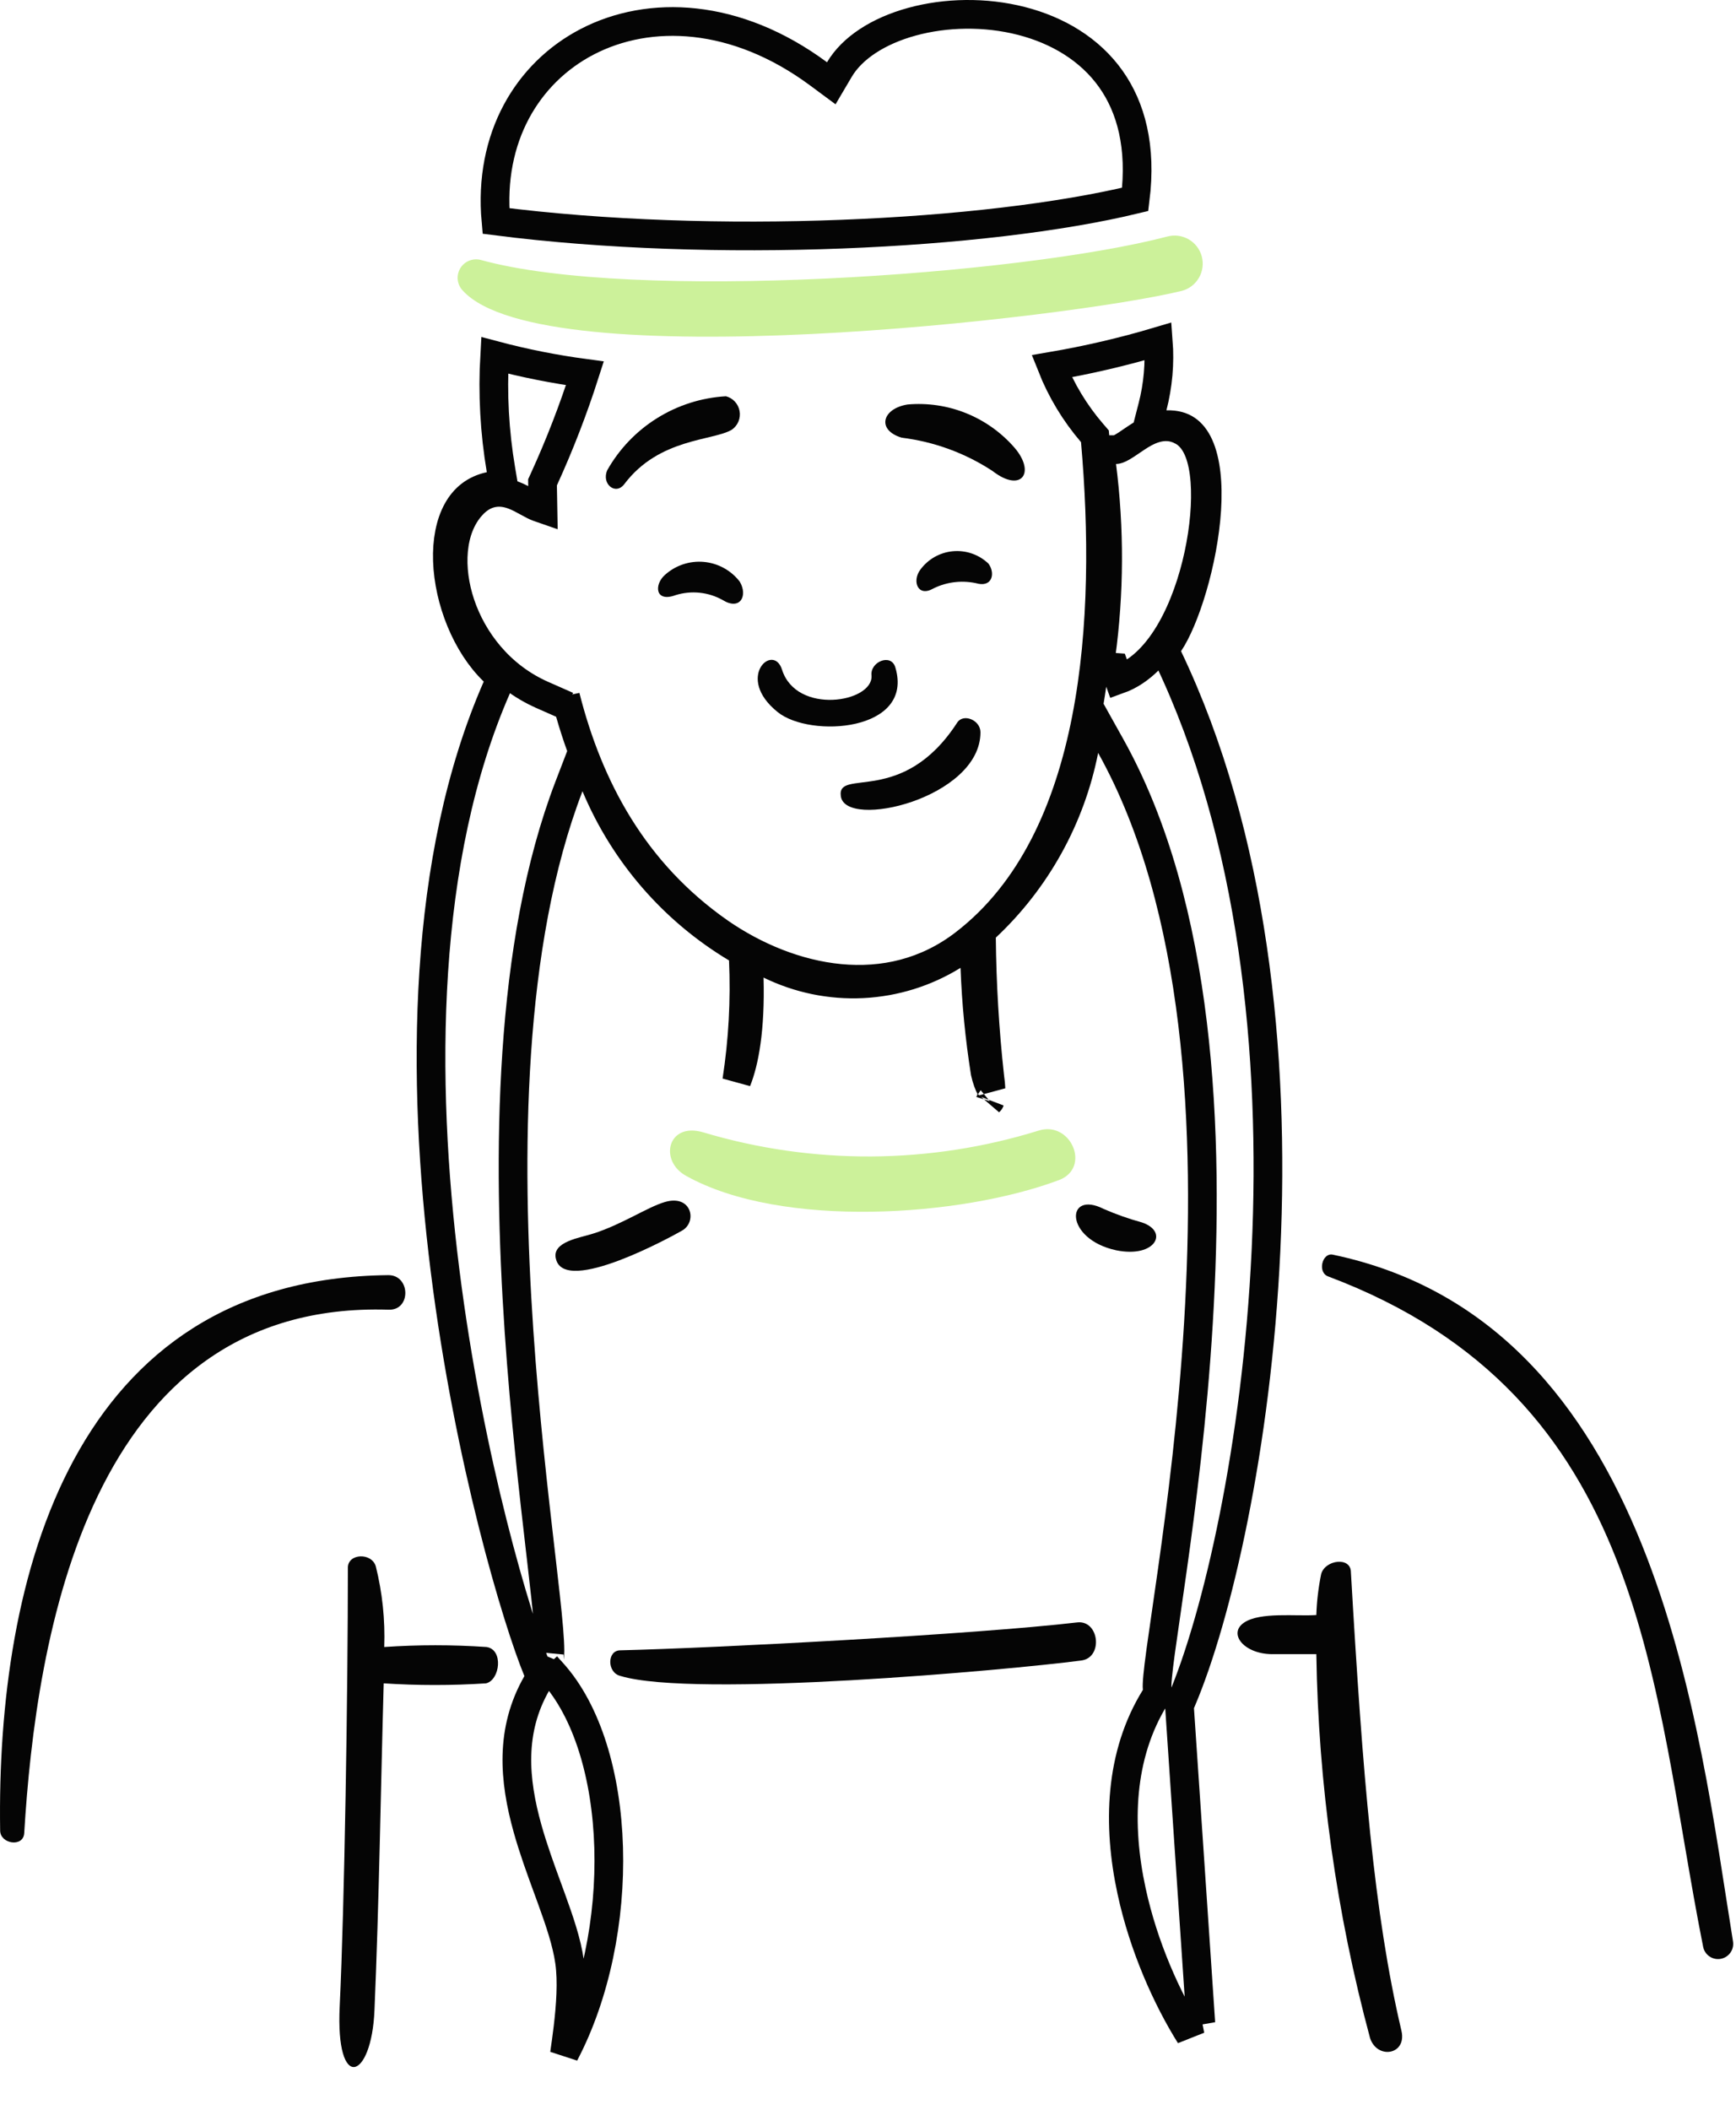 <?xml version="1.0" encoding="UTF-8"?> <svg xmlns="http://www.w3.org/2000/svg" width="121" height="147" viewBox="0 0 121 147" fill="none"> <path d="M72.407 78.757C64.792 81.123 56.646 81.166 49.007 78.881C46.526 78.151 45.904 80.877 47.837 81.923C54.468 85.615 66.966 84.778 73.811 82.209C76.062 81.361 74.648 78.067 72.407 78.757Z" fill="#CCF19A"></path> <path d="M81.354 16.48C71.114 19.157 44.148 21.062 33.485 18.102C33.213 18.036 32.927 18.062 32.67 18.174C32.413 18.285 32.2 18.478 32.063 18.722C31.926 18.966 31.872 19.248 31.909 19.525C31.947 19.803 32.073 20.06 32.27 20.259C37.905 26.395 74.706 22.15 82.388 20.259C82.637 20.191 82.869 20.075 83.072 19.918C83.275 19.76 83.446 19.564 83.573 19.34C83.701 19.117 83.783 18.87 83.815 18.615C83.847 18.36 83.829 18.101 83.761 17.852C83.693 17.604 83.577 17.372 83.419 17.169C83.261 16.966 83.065 16.795 82.842 16.668C82.618 16.541 82.372 16.458 82.117 16.426C81.862 16.394 81.602 16.412 81.354 16.48Z" fill="#CCF19A"></path> <path d="M70.713 31.189C69.796 30.135 68.643 29.312 67.348 28.788C66.053 28.265 64.652 28.056 63.26 28.178C61.477 28.463 61.084 29.961 62.85 30.492C65.11 30.77 67.276 31.563 69.18 32.811C71.176 34.362 72.217 32.942 70.713 31.189Z" fill="#050505"></path> <path d="M50.6 27.605C48.901 27.703 47.253 28.225 45.808 29.125C44.363 30.024 43.166 31.271 42.328 32.752C41.9 33.717 42.915 34.536 43.521 33.717C45.948 30.506 49.692 30.721 51.009 29.935C51.214 29.793 51.373 29.596 51.469 29.366C51.565 29.136 51.593 28.884 51.55 28.639C51.507 28.394 51.395 28.166 51.226 27.983C51.058 27.799 50.84 27.668 50.6 27.605Z" fill="#050505"></path> <path d="M57.049 5.142L57.941 5.802L58.505 4.846C59.386 3.351 61.209 2.156 63.572 1.51C65.915 0.87 68.656 0.81 71.185 1.456C73.71 2.101 75.965 3.432 77.438 5.52C78.821 7.481 79.585 10.209 79.124 13.889C68.734 16.398 49.783 17.343 34.568 15.394C34.039 9.57 36.775 5.072 40.919 2.914C45.251 0.66 51.288 0.882 57.049 5.142Z" stroke="#050505" stroke-width="2"></path> <path d="M27.055 88.831C4.984 89.065 -0.257 109.958 0.01 127.52C0.01 128.456 1.615 128.714 1.687 127.717C2.506 114.201 6.133 90.576 27.093 91.239C28.67 91.29 28.616 88.814 27.055 88.831Z" fill="#050505"></path> <path d="M33.913 114.737C31.539 114.575 29.156 114.575 26.781 114.737C26.85 112.846 26.652 110.956 26.194 109.121C25.908 108.14 24.247 108.21 24.247 109.21C24.247 117.856 24.013 132.743 23.678 139.751C23.376 145.812 25.908 144.92 26.102 140.018C26.425 132.441 26.531 124.864 26.744 117.269C29.119 117.423 31.501 117.423 33.876 117.269C34.856 117.037 35.107 114.915 33.913 114.737Z" fill="#050505"></path> <path d="M62.403 46.486C62.104 45.487 60.62 46.112 60.747 47.073C60.852 48.945 55.503 49.821 54.506 46.648C53.9 44.74 51.206 47.2 54.202 49.605C56.467 51.442 63.751 50.96 62.403 46.486Z" fill="#050505"></path> <path d="M68.339 51.014C68.339 50.16 67.146 49.678 66.718 50.338C62.92 56.204 58.338 53.476 58.605 55.455C58.89 57.826 68.339 55.614 68.339 51.014Z" fill="#050505"></path> <path d="M75.081 113.024C67.948 113.857 49.905 114.807 43.238 114.968C42.302 114.968 42.302 116.52 43.238 116.751C48.386 118.319 70.3 116.342 75.329 115.682C76.915 115.518 76.632 112.844 75.081 113.024Z" fill="#050505"></path> <path d="M68.892 39.26C68.563 38.948 68.172 38.71 67.744 38.562C67.316 38.414 66.861 38.36 66.41 38.402C65.959 38.444 65.523 38.583 65.13 38.808C64.737 39.033 64.397 39.34 64.132 39.707C63.563 40.491 63.971 41.633 65.068 40.989C66.042 40.512 67.155 40.398 68.206 40.669C69.175 40.851 69.376 39.908 68.892 39.26Z" fill="#050505"></path> <path d="M47.088 41.46C47.629 41.291 48.198 41.234 48.761 41.292C49.324 41.35 49.869 41.522 50.364 41.797C51.593 42.562 52.147 41.495 51.557 40.514C51.257 40.126 50.88 39.804 50.45 39.569C50.019 39.333 49.545 39.189 49.056 39.145C48.568 39.101 48.075 39.158 47.61 39.313C47.144 39.469 46.716 39.718 46.351 40.046C45.59 40.709 45.642 41.993 47.088 41.46Z" fill="#050505"></path> <path d="M94.159 109.53C94.159 108.426 92.376 108.657 92.09 109.638C91.894 110.583 91.78 111.544 91.749 112.509C90.359 112.612 87.827 112.275 86.704 113.043C85.58 113.81 86.704 115.216 88.646 115.235H91.749C91.887 124.27 93.144 133.253 95.493 141.979C95.991 143.495 98.067 143.149 97.683 141.481C95.762 133.314 94.978 123.704 94.159 109.53Z" fill="#050505"></path> <path d="M46.358 83.732C45.111 84.094 43.362 85.302 41.329 85.941C40.473 86.226 38.406 86.495 38.755 87.724C39.399 90.237 46.887 86.102 47.509 85.746C48.623 85.159 48.232 83.189 46.358 83.732Z" fill="#050505"></path> <path d="M92.891 87.403C92.163 87.251 91.805 88.634 92.57 88.92C114.926 97.318 115.107 117.571 118.708 135.614C118.759 135.887 118.915 136.129 119.143 136.287C119.371 136.446 119.652 136.508 119.925 136.462C120.199 136.415 120.443 136.263 120.605 136.038C120.767 135.813 120.835 135.533 120.793 135.259C118.387 120.407 115.474 92.123 92.891 87.403Z" fill="#050505"></path> <path d="M82.36 118.464L82.206 118.827L83.638 140.044L82.653 140.216C82.653 140.216 82.653 140.217 82.653 140.217C82.75 140.77 82.853 141.306 82.952 141.803C81.364 139.268 79.714 135.649 78.87 131.733C77.877 127.132 78.024 122.262 80.51 118.249L80.697 117.948L80.652 117.596C80.643 117.52 80.643 117.279 80.688 116.794C80.73 116.34 80.803 115.75 80.901 115.029C81.008 114.248 81.14 113.337 81.291 112.303C81.419 111.42 81.561 110.447 81.71 109.388C82.356 104.818 83.13 98.782 83.532 92.153C84.334 78.952 83.681 63.18 77.414 51.963L76.087 49.587L75.56 52.257C74.628 56.982 72.237 61.296 68.725 64.591L68.405 64.892L68.409 65.331C68.44 68.566 68.633 71.791 68.986 75.003L68.988 75.019L68.99 75.036C69.036 75.356 69.061 75.63 69.071 75.86C68.909 75.551 68.76 75.16 68.663 74.71C68.278 72.286 68.039 69.841 67.949 67.388L67.886 65.67L66.424 66.574C64.523 67.749 62.355 68.423 60.123 68.533C57.891 68.643 55.668 68.185 53.66 67.203L52.176 66.476L52.221 68.128C52.319 71.763 51.864 74.019 51.352 75.29C51.783 72.505 51.938 69.682 51.812 66.863L51.788 66.325L51.326 66.049C46.933 63.422 43.497 59.457 41.521 54.735L40.56 52.437L39.666 54.762C35.416 65.808 35.347 80.554 36.175 92.728C36.58 98.673 37.202 104.047 37.674 108.126L37.713 108.458C37.952 110.523 38.146 112.224 38.251 113.487C38.303 114.12 38.331 114.621 38.332 114.993C38.333 115.277 38.317 115.418 38.312 115.468C38.309 115.493 38.308 115.495 38.315 115.479L38.085 116.057L38.502 116.518C40.925 119.204 42.277 123.705 42.423 128.709C42.568 133.673 41.517 138.948 39.342 143.084C39.428 142.496 39.515 141.881 39.585 141.287C39.77 139.733 39.891 138.04 39.699 136.665C39.509 135.306 38.988 133.792 38.432 132.26C38.344 132.017 38.254 131.773 38.164 131.527C37.674 130.188 37.169 128.808 36.768 127.376C35.823 123.997 35.528 120.547 37.417 117.262L37.662 116.836L37.475 116.382C36.053 112.931 32.689 101.8 31.018 88.49C29.345 75.163 29.393 59.836 34.633 47.882L34.913 47.243L34.41 46.76C32.503 44.925 31.276 41.833 31.185 39.063C31.14 37.688 31.378 36.476 31.873 35.576C32.353 34.704 33.083 34.1 34.139 33.873L35.076 33.672L34.916 32.728C34.47 30.095 34.324 27.42 34.479 24.756C36.547 25.305 38.647 25.723 40.768 26.006C39.962 28.524 39.007 30.993 37.906 33.399L37.814 33.6L37.816 33.821C37.819 34.363 37.827 34.908 37.839 35.454L37.522 35.344C37.321 35.274 37.102 35.157 36.796 34.988C36.781 34.98 36.766 34.972 36.751 34.964C36.482 34.815 36.137 34.624 35.777 34.491C35.385 34.346 34.895 34.237 34.354 34.339C33.8 34.443 33.314 34.744 32.892 35.201L32.892 35.202C31.369 36.856 31.273 39.624 32.097 42.077C32.943 44.597 34.846 47.111 37.806 48.417L39.538 49.181L39.415 48.515C41.038 54.912 44.193 60.786 50.152 64.945L50.155 64.948C55.083 68.354 61.902 69.84 67.222 65.737C71.959 62.096 74.487 56.349 75.712 50.084C76.939 43.81 76.884 36.886 76.344 30.714L76.316 30.393L76.106 30.149C74.92 28.768 73.974 27.201 73.305 25.513C75.814 25.084 78.295 24.505 80.735 23.779C80.852 25.307 80.717 26.846 80.332 28.335L80 29.625L81.331 29.585C81.944 29.566 82.382 29.709 82.712 29.932C83.049 30.16 83.341 30.519 83.576 31.037C84.059 32.1 84.224 33.675 84.109 35.501C83.995 37.301 83.617 39.231 83.118 40.928C82.614 42.643 82.012 44.035 81.492 44.801L81.169 45.276L81.416 45.794C87.379 58.263 88.879 73.486 88.239 87.124C87.598 100.766 84.823 112.676 82.36 118.464ZM68.995 76.718C68.995 76.718 68.996 76.716 68.997 76.714C68.996 76.717 68.995 76.718 68.995 76.718ZM76.648 46.409L77.679 46.485L77.987 47.338C79.548 46.776 80.743 45.426 81.621 43.894C82.51 42.343 83.15 40.474 83.543 38.654C83.936 36.835 84.095 35.004 83.982 33.515C83.926 32.773 83.799 32.072 83.573 31.486C83.357 30.924 82.994 30.329 82.374 30.012C81.094 29.32 79.887 30.054 79.235 30.48C79.07 30.588 78.931 30.683 78.804 30.77C78.609 30.904 78.442 31.018 78.254 31.128C77.957 31.302 77.825 31.324 77.788 31.324H76.653L76.796 32.451C77.355 36.838 77.337 41.279 76.744 45.66L76.648 45.694V46.397V46.409Z" stroke="#050505" stroke-width="2"></path> <path d="M77.808 87.102C80.536 87.654 81.498 85.798 79.591 85.159C78.684 84.911 77.797 84.598 76.935 84.223C74.269 82.866 74.157 86.32 77.808 87.102Z" fill="#050505"></path> </svg> 